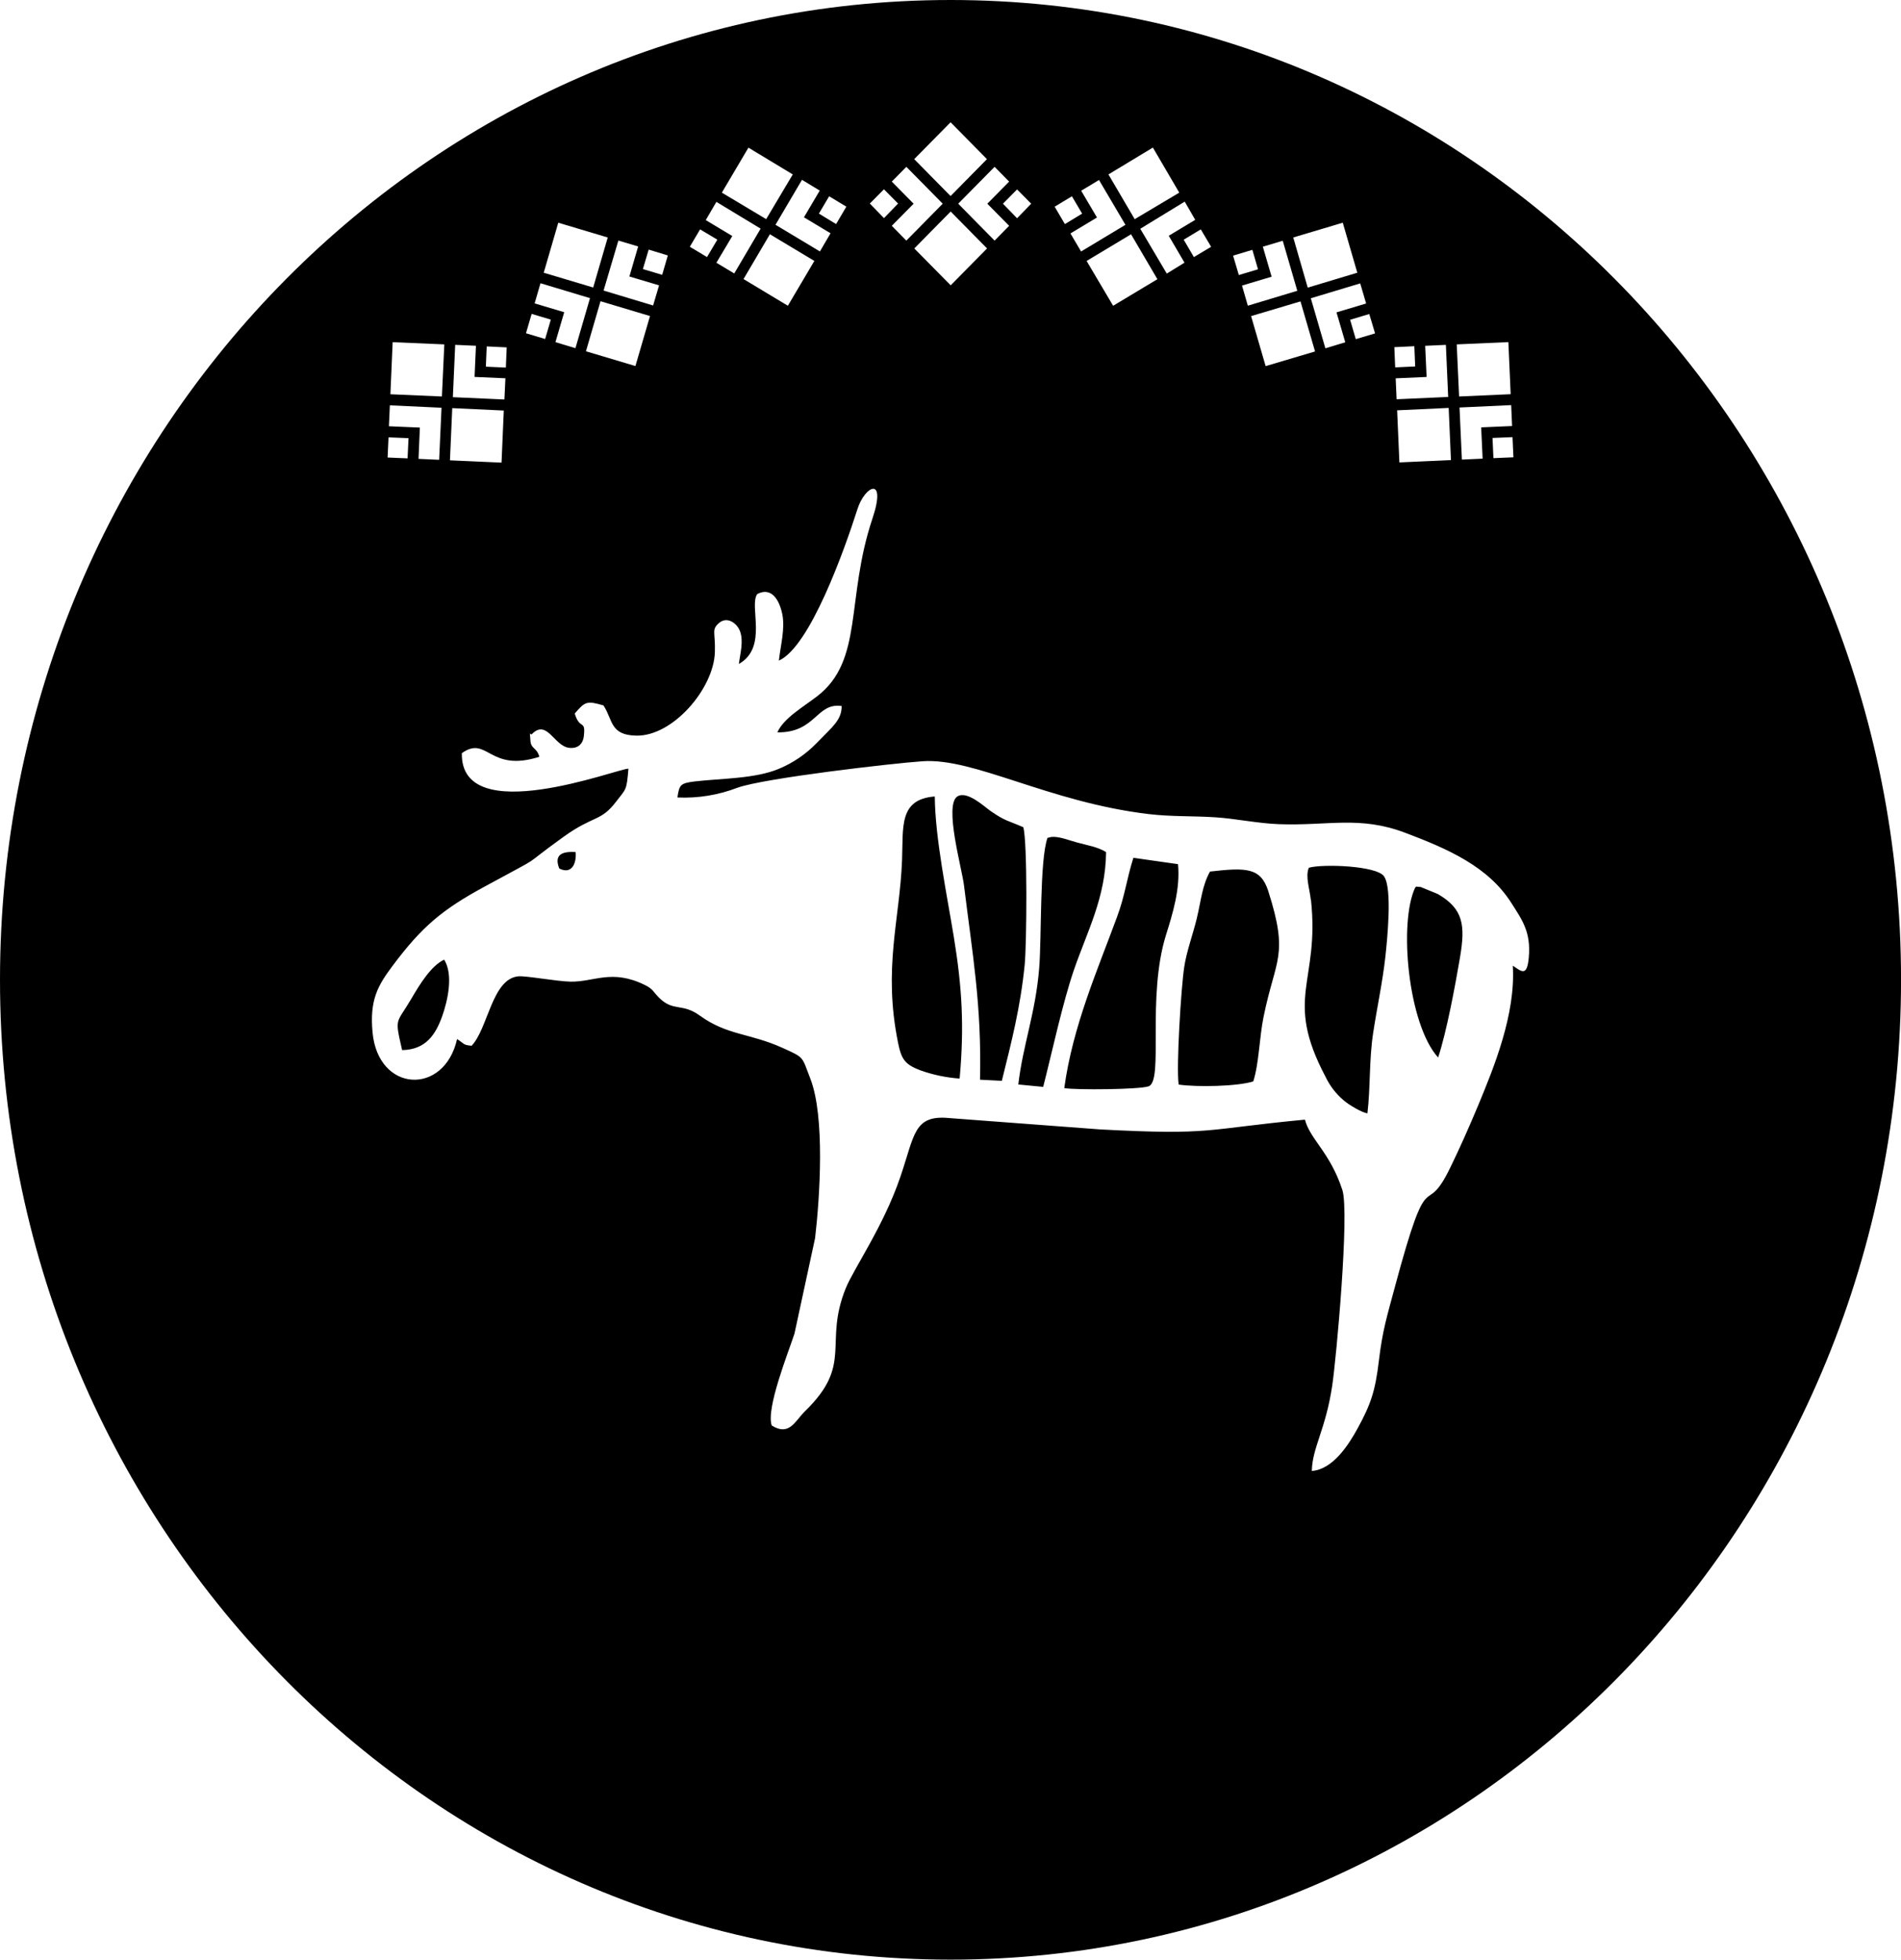 <?xml version="1.0" encoding="UTF-8"?> <svg xmlns="http://www.w3.org/2000/svg" width="98" height="101" viewBox="0 0 98 101" fill="none"> <g clip-path="url(#clip0_4105_1144)"> <path fill-rule="evenodd" clip-rule="evenodd" d="M49.004 0C76.064 0 98.002 22.609 98.002 50.498C98.002 78.387 76.062 101 49.004 101C21.945 101 0 78.391 0 50.498C0 22.606 21.93 0 49.004 0ZM22.781 20.435L22.905 17.75L20.242 17.636L20.126 20.32L22.781 20.435ZM58.496 11.296L60.793 9.929L59.433 7.606L57.142 8.99L58.496 11.296ZM54.897 11.55L55.786 11.011L55.259 10.116L54.37 10.653L54.897 11.55ZM55.732 12.962L58.018 11.587L56.656 9.277L55.737 9.831L56.551 11.21L55.184 12.032L55.732 12.962ZM61.022 12.354L61.547 13.251L62.436 12.72L61.903 11.823L61.022 12.354ZM58.783 11.791L60.15 14.101L61.063 13.538L60.251 12.152L61.616 11.33L61.074 10.392L58.783 11.791ZM59.666 14.39L58.308 12.075L56.017 13.45L57.384 15.76L59.666 14.39ZM67.416 14.825L69.972 14.056L69.222 11.478L66.67 12.24L67.416 14.825ZM63.864 14.176L64.853 13.88L64.562 12.876L63.568 13.176L63.864 14.176ZM64.328 15.756L66.878 14.987L66.128 12.409L65.102 12.715L65.554 14.262L64.028 14.718L64.328 15.756ZM69.601 16.48L69.893 17.48L70.887 17.183L70.589 16.185L69.601 16.48ZM67.575 15.373L68.326 17.953L69.351 17.641L68.899 16.099L70.426 15.643L70.122 14.606L67.575 15.373ZM67.793 18.114L67.043 15.534L64.496 16.292L65.246 18.87L67.793 18.114ZM75.219 20.435L77.878 20.317L77.759 17.632L75.097 17.75L75.219 20.435ZM71.924 18.934L72.955 18.887L72.912 17.844L71.881 17.893L71.924 18.934ZM71.997 20.578L74.656 20.459L74.538 17.774L73.471 17.823L73.544 19.429L71.95 19.499L71.997 20.578ZM76.942 22.572L76.989 23.613L78.02 23.57L77.973 22.529L76.942 22.572ZM75.241 21.003L75.363 23.688L76.432 23.639L76.357 22.028L77.951 21.958L77.904 20.88L75.241 21.003ZM74.799 23.714L74.682 21.024L72.025 21.148L72.141 23.833L74.799 23.714ZM49.004 10.105L50.879 8.202L49.004 6.302L47.129 8.202L49.004 10.105ZM45.57 11.242L46.298 10.491L45.57 9.756L44.841 10.491L45.57 11.242ZM46.724 12.401L48.599 10.499L46.724 8.598L45.974 9.36L47.099 10.499L45.974 11.638L46.724 12.401ZM51.704 10.499L52.432 11.249L53.159 10.499L52.432 9.763L51.704 10.499ZM49.398 10.499L51.273 12.401L52.023 11.638L50.898 10.499L52.023 9.36L51.273 8.598L49.398 10.499ZM50.885 12.805L49.009 10.902L47.134 12.805L49.009 14.705L50.885 12.805ZM39.498 11.294L40.869 8.99L38.583 7.61L37.213 9.929L39.498 11.294ZM36.448 13.249L36.98 12.352L36.091 11.822L35.561 12.718L36.448 13.249ZM37.852 14.094L39.212 11.784L36.931 10.405L36.384 11.343L37.751 12.165L36.931 13.542L37.852 14.094ZM42.216 11.009L43.103 11.548L43.63 10.651L42.744 10.116L42.216 11.009ZM39.979 11.585L42.268 12.96L42.816 12.022L41.445 11.2L42.259 9.822L41.344 9.268L39.979 11.585ZM41.981 13.448L39.69 12.073L38.33 14.383L40.616 15.758L41.981 13.448ZM30.58 14.818L31.33 12.24L28.78 11.478L28.03 14.056L30.58 14.818ZM28.103 17.473L28.396 16.473L27.407 16.178L27.115 17.176L28.103 17.473ZM29.665 17.945L30.415 15.366L27.863 14.598L27.561 15.636L29.086 16.092L28.634 17.634L29.665 17.945ZM33.142 13.868L34.136 14.165L34.428 13.165L33.44 12.865L33.142 13.868ZM31.116 14.975L33.669 15.745L33.976 14.707L32.446 14.251L32.898 12.703L31.878 12.398L31.116 14.975ZM33.509 16.289L30.957 15.525L30.207 18.105L32.757 18.866L33.509 16.289ZM21.011 23.624L21.06 22.583L20.029 22.54L19.982 23.581L21.011 23.624ZM22.639 23.699L22.761 21.015L20.098 20.891L20.049 21.97L21.645 22.039L21.576 23.651L22.639 23.699ZM25.047 18.898L26.078 18.945L26.121 17.904L25.09 17.855L25.047 18.898ZM23.346 20.471L26.003 20.589L26.055 19.497L24.465 19.427L24.535 17.821L23.466 17.773L23.346 20.471ZM25.971 21.159L23.314 21.035L23.196 23.726L25.855 23.844L25.971 21.159ZM49.476 55.59C48.779 55.541 48.091 55.397 47.432 55.16C46.641 54.858 46.465 54.584 46.296 53.742C45.514 49.89 46.386 47.408 46.502 44.331C46.566 42.596 46.337 41.194 48.19 41.05C48.205 43.181 48.816 46.115 49.167 48.264C49.598 50.89 49.714 52.894 49.471 55.59H49.476ZM20.73 54.123C20.336 52.399 20.422 52.809 21.199 51.485C21.639 50.734 22.224 49.772 22.899 49.461C23.378 50.234 23.087 51.556 22.793 52.384C22.453 53.322 21.953 54.102 20.73 54.123ZM60.761 55.894C60.633 54.956 60.889 50.883 61.048 49.845C61.164 49.055 61.5 48.144 61.691 47.359C61.931 46.354 61.967 45.671 62.377 44.92C64.253 44.706 64.988 44.716 65.378 45.915C66.456 49.292 65.753 49.378 65.138 52.414C64.926 53.44 64.9 54.853 64.607 55.738C63.767 55.997 61.715 56.035 60.769 55.9L60.761 55.894ZM72.95 45.742C73.094 45.699 72.781 45.678 73.238 45.716L74.114 46.074C75.449 46.843 75.545 47.697 75.264 49.357C75.012 50.834 74.577 53.175 74.138 54.504C72.586 52.794 72.096 47.547 72.957 45.742H72.95ZM54.865 56.081C55.302 52.881 56.589 49.975 57.598 47.224C57.997 46.14 58.076 45.329 58.428 44.211L60.729 44.539C60.851 45.817 60.453 47.091 60.107 48.196C59.107 51.419 59.996 55.68 59.22 55.986C58.779 56.157 55.436 56.185 54.865 56.081ZM67.575 46.373C67.512 45.787 67.283 45.164 67.474 44.723C68.187 44.519 70.951 44.616 71.344 45.159C71.791 45.776 71.51 48.457 71.418 49.316C71.269 50.648 70.988 51.926 70.786 53.256C70.574 54.669 70.653 56.044 70.493 57.383C70.227 57.352 69.526 56.943 69.256 56.701C68.866 56.368 68.551 55.956 68.331 55.492C66.162 51.393 68.048 50.643 67.581 46.361L67.575 46.373ZM54.207 43.136C54.605 43.099 55.117 43.314 55.52 43.421C56.013 43.556 56.604 43.652 57.02 43.917C56.999 46.258 56.047 48.003 55.362 49.992C54.783 51.68 54.237 54.218 53.778 56.018L52.495 55.894C52.73 53.87 53.382 52.22 53.57 49.92C53.703 48.331 53.59 44.344 53.999 43.185L54.207 43.136ZM28.831 44.761C28.555 44.072 28.949 43.864 29.676 43.917C29.729 44.573 29.427 45.072 28.831 44.761ZM52.75 42.622C52.974 43.359 52.927 48.697 52.825 49.718C52.608 51.905 52.145 53.699 51.646 55.706L50.521 55.648C50.611 51.811 50.133 49.191 49.696 45.635C49.591 44.759 48.655 41.493 49.356 41.048C49.855 40.737 50.733 41.564 51.063 41.798C51.86 42.346 51.929 42.271 52.75 42.635V42.622ZM40.074 37.744C40.408 37.009 41.376 36.461 42.126 35.885C44.533 34.033 43.586 30.885 44.974 26.733C45.724 24.499 44.586 25.018 44.198 26.255C43.539 28.318 41.76 33.333 40.153 34.048C40.228 33.313 40.489 32.399 40.324 31.632C40.179 30.949 39.785 30.225 39.037 30.617C38.597 31.24 39.611 33.361 38.09 34.221C38.154 33.699 38.345 33.054 38.148 32.532C38.006 32.146 37.528 31.769 37.108 32.076C36.645 32.452 36.89 32.553 36.853 33.628C36.783 35.504 34.689 37.943 32.812 37.915C31.441 37.892 31.606 37.119 31.111 36.358C30.271 36.116 30.173 36.136 29.628 36.776C29.888 37.635 30.19 37.071 30.102 37.902C30.059 38.389 29.746 38.6 29.32 38.541C28.57 38.429 28.214 37.106 27.466 37.791C27.289 38.016 27.301 37.468 27.344 38.166C27.37 38.618 27.666 38.504 27.805 39.005C25.2 39.836 25.137 37.879 23.809 38.817C23.728 42.757 31.872 39.602 32.397 39.617C32.302 40.772 32.275 40.643 31.771 41.305C30.957 42.374 30.623 41.999 29.048 43.132C26.588 44.905 28.358 43.857 25.047 45.661C22.798 46.871 21.743 47.763 20.226 49.795C19.487 50.787 19.046 51.528 19.206 53.209C19.492 56.32 22.905 56.481 23.563 53.554C23.938 53.785 23.85 53.86 24.313 53.898C25.163 53.007 25.36 50.449 26.721 50.32C27.096 50.282 28.688 50.579 29.41 50.594C30.638 50.616 31.531 49.928 33.243 50.766C33.689 50.986 33.646 51.099 33.993 51.438C34.721 52.151 35.161 51.684 36.071 52.34C37.5 53.376 38.644 53.237 40.359 54.016C41.484 54.526 41.327 54.44 41.773 55.59C42.54 57.56 42.263 61.729 42.019 63.813L40.956 68.738C40.637 69.712 39.478 72.601 39.785 73.471C40.695 74.034 40.976 73.25 41.503 72.73C44.012 70.291 42.441 69.265 43.598 66.402C44.018 65.37 45.542 63.213 46.41 60.67C47.16 58.485 47.091 57.447 48.942 57.626L56.722 58.211C62.574 58.52 62.059 58.2 67.272 57.706C67.538 58.727 68.569 59.395 69.201 61.331C69.576 62.502 68.888 70.032 68.676 71.43C68.341 73.681 67.645 74.62 67.628 75.813C68.714 75.738 69.531 74.454 69.989 73.616C70.669 72.376 70.898 71.693 71.084 70.13C71.269 68.567 71.51 67.82 71.892 66.391C73.735 59.517 73.375 63.066 74.778 60.149C75.273 59.134 75.716 58.13 76.192 56.997C77.015 55.014 78.142 52.275 77.988 49.772C78.429 50.063 78.721 50.369 78.811 49.354C78.93 48.04 78.478 47.425 77.913 46.539C76.722 44.663 74.645 43.752 72.434 42.919C70.079 42.033 68.496 42.57 65.927 42.478C64.802 42.434 63.696 42.189 62.642 42.123C61.494 42.048 60.392 42.097 59.22 41.958C54.063 41.344 50.247 39.056 47.573 39.234C46 39.341 39.408 40.104 38.021 40.598C37.034 40.978 35.98 41.15 34.923 41.102C35.019 40.442 35.077 40.367 35.816 40.275C37.186 40.116 38.93 40.142 40.164 39.62C40.894 39.315 41.554 38.863 42.103 38.294C42.902 37.467 43.395 37.117 43.389 36.388C42.077 36.2 42.062 37.772 40.074 37.746V37.744Z" fill="black"></path> </g> <defs> <clipPath id="clip0_4105_1144"> <rect width="98" height="101" fill="white"></rect> </clipPath> </defs> </svg> 